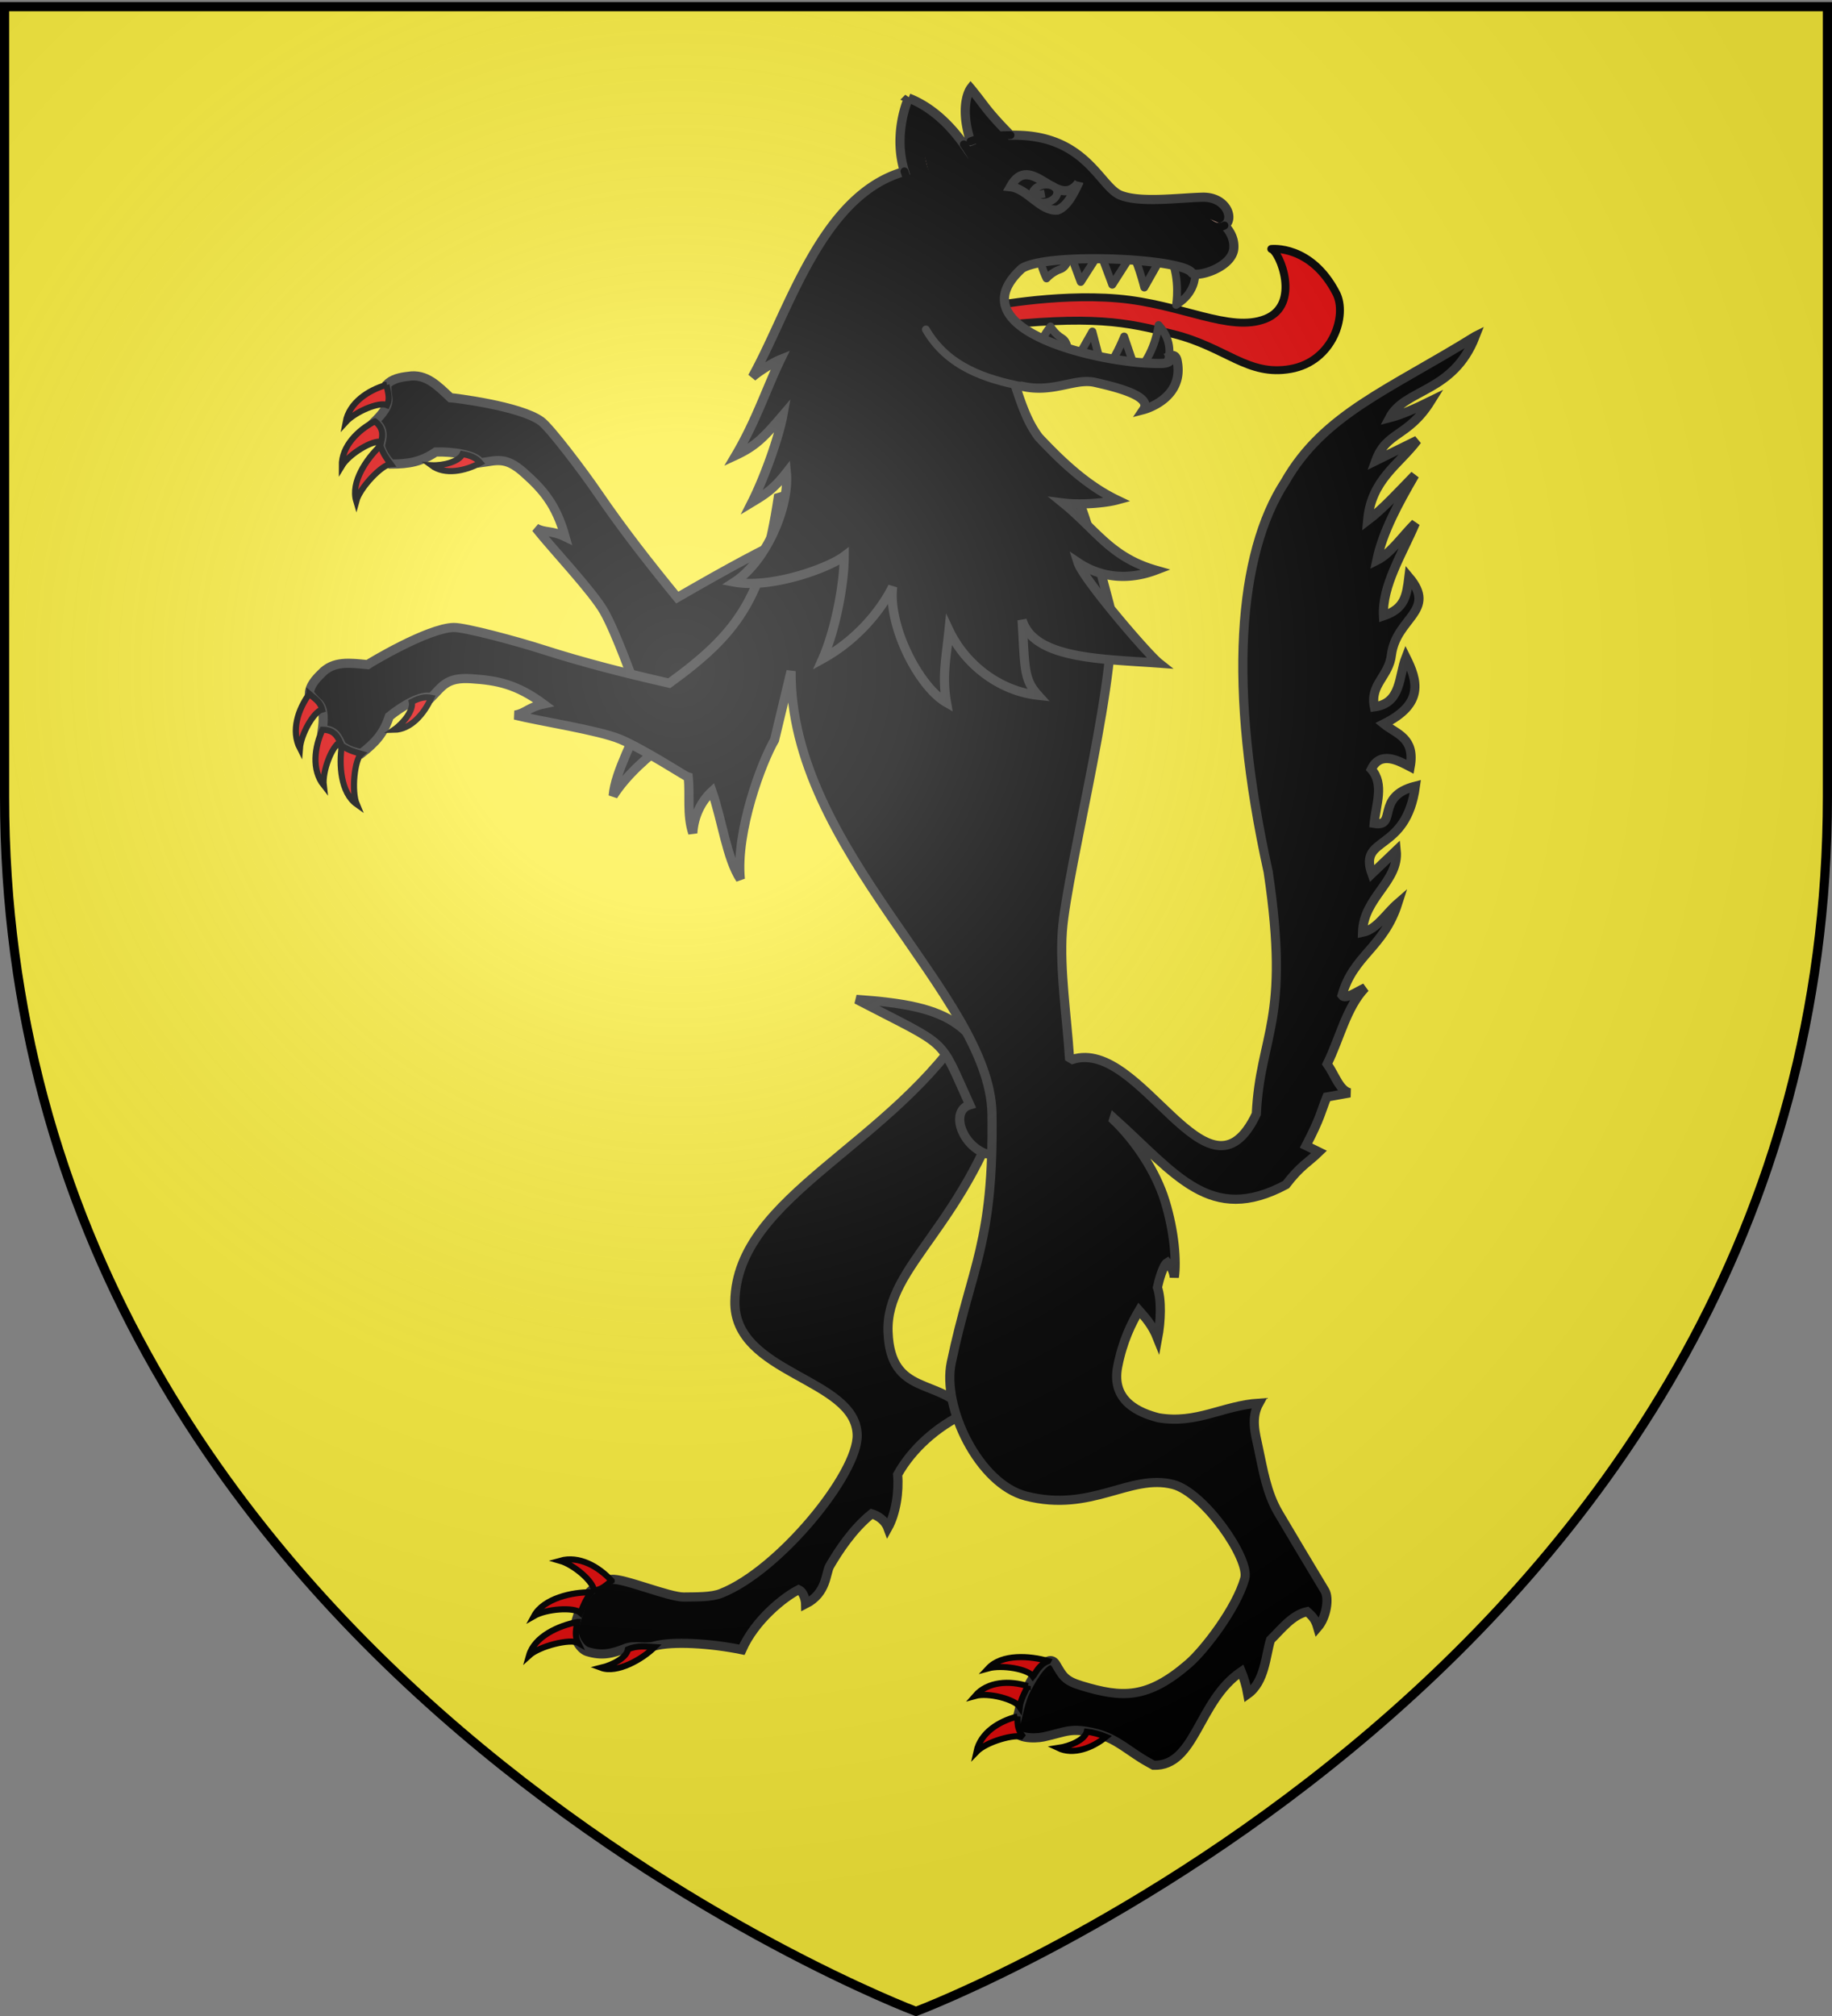 <svg xmlns="http://www.w3.org/2000/svg" xmlns:xlink="http://www.w3.org/1999/xlink" width="600" height="660" version="1.0"><rect width="100%" height="100%" fill="#808080" stroke="none"/><desc>Flag of Canton of Valais (Wallis)</desc><defs><radialGradient xlink:href="#a" id="b" cx="221.445" cy="226.331" r="300" fx="221.445" fy="226.331" gradientTransform="matrix(1.353 0 0 1.349 -77.63 -85.747)" gradientUnits="userSpaceOnUse"/><linearGradient id="a"><stop offset="0" style="stop-color:white;stop-opacity:.314"/><stop offset=".19" style="stop-color:white;stop-opacity:.251"/><stop offset=".6" style="stop-color:#6b6b6b;stop-opacity:.125"/><stop offset="1" style="stop-color:black;stop-opacity:.125"/></linearGradient></defs><g style="display:inline"><path d="M300 658.5s298.5-112.32 298.5-397.772V2.176H1.5v258.552C1.5 546.18 300 658.5 300 658.5" style="fill:#fcef3c;fill-opacity:1;fill-rule:evenodd;stroke:none"/></g><path d="M318.147 333.636c-25.91 41.587-76.801 57.642-77.467 92.379-.46 23.933 39.632 25.011 40.062 43.768.292 12.738-25.66 44.39-44.512 51.832-3.161 1.339-8.572 1.152-12.22 1.225-4.866.097-20.03-6.32-23.81-5.767-2.55 1.333-3.78 2.279-6.119 3.245-3.318 2.31-4.838 8.578-5.998 12.304-.773 2.486 1.58 7.243 4.203 8.059 4.817 1.499 8.16.715 12.591-1.049 2.956-1.176 6.39.113 9.414-.74 5.882-1.66 18.415-.906 28.678 1.2 4.259-9.655 13.725-17.213 18.585-19.659 1.725.8 2.275 3.56 2.298 4.669 6.998-3.537 6.56-10.152 7.903-12.457 2.85-4.895 7.528-12.076 13.73-17.06 2.019.598 4.39 2.158 5.296 4.609 2.646-4.734 3.677-11.836 3.2-17.452 4.575-8.215 12.74-15.76 22.614-20.291-8.584-11.582-24.986-4.924-25.755-26.422-.79-22.114 26.196-34.709 39.932-82.282 2.816-6.097 14.898-9.322-12.625-20.11z" style="fill:#000;fill-opacity:1;fill-rule:evenodd;stroke:#313131;stroke-width:3;stroke-linecap:butt;stroke-linejoin:miter;stroke-miterlimit:4;stroke-opacity:1;stroke-dasharray:none;stroke-dashoffset:0"/><g style="fill:#e20909;fill-opacity:1;stroke:#000;stroke-width:.966;stroke-miterlimit:4;stroke-opacity:1;stroke-dasharray:none"><path d="M580.877 652.257c-.946.708-1.654 1.447-2.842 1.46-.032-1.408-3.114-4.132-5.244-4.783 3.04-.797 6.1 1.067 8.086 3.323zM577.652 654.029c-.952 1.074-1.311 2.062-1.806 3.187-1.031-.96-5.39-.72-7.342.352 1.551-2.734 6.146-3.691 9.148-3.54zM575.331 658.672c-.346 1.475-.42 2.302.036 3.288-1.216-.71-6.119.388-7.789 1.86.915-3.006 4.79-4.64 7.753-5.148zM587.455 662.883c-1.303-.098-2.699-.364-4.217.265-.22 1.287-2.393 2.408-4.296 2.83 2.482.978 6.513-1.19 8.513-3.095z" style="fill:#e20909;fill-opacity:1;fill-rule:evenodd;stroke:#000;stroke-width:.966;stroke-linecap:butt;stroke-linejoin:miter;stroke-miterlimit:4;stroke-opacity:1;stroke-dasharray:none" transform="scale(2.071)rotate(-1.149 -19725.199 24592.977)"/></g><path d="M290.947 190.132c-15.662-17.672-1.542-33.598-69.139 5.506-9.064-11.074-17.802-22.217-26.007-34.22-5.034-7.363-15.63-21.316-18.555-23.495-6.828-5.09-29.126-7.712-29.723-7.717-4.125-3.866-7.967-7.984-13.832-6.998-2.558.261-5.49.916-7.025 2.736.073 1.723.068 2.54.351 4.069.573 3.096-2.543 6.222-4.304 7.972 3.384 2.519 2.447 5.301 1.834 7.972.659 2.543 2.042 4.335 3.465 5.971 5.961-.01 9.828-.696 14.721-3.962 5.644-.134 12.928.912 14.534 3.56 5.375-.705 8.218-2.212 14.285 3.18 6.247 5.553 10.564 10.413 13.526 21.004-4.53-2.174-6.515-1.179-9.557-2.819 4.88 6.266 18.599 20.71 22.362 27.396 4.086 7.258 9.554 23.017 9.939 23.484-3.1 4.957-7.897 9.326-10.053 15.32 3.787-4.296 8.769-6.554 13.389-6.937-3.106 9.263-9.714 20.38-10.329 28.378 8.481-13.384 29.166-26.009 36.783-29.047z" style="fill:#000;fill-opacity:1;fill-rule:evenodd;stroke:#313131;stroke-width:3;stroke-linecap:butt;stroke-linejoin:miter;stroke-miterlimit:4;stroke-opacity:1;stroke-dasharray:none;stroke-dashoffset:0"/><path d="M126.57 126.015c.487 2.398 1.246 4.378.219 6.613-2.665-1.186-10.49 2.174-13.592 5.587 1.198-6.398 7.393-10.478 13.373-12.2zM122.788 137.924c2.741 2.183 2.632 4.328 2.06 6.72-2.845-.646-10.53 3.97-12.91 7.92-.068-6.508 5.318-11.789 10.85-14.64zM124.556 145.958c1.096 2.94 2.137 4.229 3.41 5.983-2.913.17-10.102 7.688-11.29 12.143-1.873-6.234 3.357-13.85 7.88-18.126zM157.343 151.52c-1.49-1.758-3.42-2.413-5.855-2.871-1.14 2.452-6.19 3.86-10.223 3.664 4.425 3.308 11.044 1.92 16.078-.793z" style="fill:#e20909;fill-opacity:1;fill-rule:evenodd;stroke:#000;stroke-width:2;stroke-linecap:butt;stroke-linejoin:miter;stroke-miterlimit:4;stroke-opacity:1;stroke-dasharray:none"/><path d="M280.535 327.18c31.141 16.202 26.632 11.648 37.077 34.53-6.252 1.854-2.996 12.484 4.643 15.76 4.927 2.114 9.12-7.1 7.57-12.627-8.5-30.328-18.148-35.438-49.29-37.663z" style="fill:#000;fill-opacity:1;fill-rule:evenodd;stroke:#313131;stroke-width:3;stroke-linecap:butt;stroke-linejoin:miter;stroke-miterlimit:4;stroke-opacity:1;stroke-dasharray:none"/><path d="M483.142 110.118c-28.109 17.478-49.586 25.359-62.278 47.63-15.303 23.424-18.98 66.9-5.526 127.663 7.37 49.346-2.582 52.896-3.884 79.299-15.77 33.307-37.609-25.065-60.196-17.882q-.492-.295-.99-.586c-.88-13.443-3.237-28.756-2.344-41.395 1.426-20.165 19.894-90.24 15.35-107.187-10.806-40.293-13.107-54.142-42.098-54.017l-66.295 19.26c-4.992 33.316-13.589 44.701-35.684 60.766-13.952-3.183-27.699-6.618-41.542-11.063-8.492-2.727-25.403-7.253-29.05-7.18-8.513.17-27.731 11.8-28.206 12.162-5.63-.522-11.177-1.41-15.203 2.967-1.86 1.776-3.788 4.07-3.883 6.448 1.114 1.315 1.622 1.97 2.784 3.004 2.352 2.093 1.782 6.475 1.465 8.938 4.218-.087 5.183 2.68 6.338 5.165 2.08 1.604 4.283 2.182 6.41 2.601 4.702-3.664 7.335-6.58 9.195-12.162 4.375-3.568 10.772-7.224 13.664-6.118 3.813-3.854 5.126-6.764 13.225-6.227 8.34.552 14.754 1.733 23.591 8.279-4.911 1.063-5.897 3.056-9.305 3.626 7.698 1.955 27.398 4.943 34.472 7.913 7.68 3.225 21.682 12.323 22.273 12.455.592 5.817-.51 12.225 1.465 18.28.355-5.715 2.887-10.564 6.3-13.7 3.231 9.22 4.847 22.062 9.269 28.756-1.514-15.772 7.059-38.462 11.21-45.535l5.421-22.565c-.498 58.694 64.981 105.906 65.792 144.736.612 42.664-6.592 49.552-13.334 81.654-3.07 14.623 9.038 39.71 24.434 43.666 21.544 5.537 34.034-7.425 48.245-3.773 10.053 2.583 25.262 24.333 23.445 30.808-2.747 9.788-13.25 23.409-18.426 27.877-13.452 11.615-21.687 11.247-35.094 7.18-5.447-1.652-6.083-3.183-8.316-6.96-2.624-4.44-7.593 4.296-8.718 6.374l-.953 1.759c-1.829 3.376-2.733 8.58-3.663 12.198-1.044 4.062 6.398 4.017 9.231 3.407 7.53-1.621 8.938-3.292 17.474-1.099 6.68 1.717 11.071 6.266 16.815 9.378.591.32 1.166.669 1.758.99 13.8.439 14.536-21.1 28.757-30.662.81 2.01 1.64 4.58 2.124 7.363 5.588-3.992 5.844-12.48 7.437-17.73 3.635-3.589 7.136-8.218 12.015-9.268 1.857 1.62 2.73 2.68 3.444 5.165 2.881-3.318 3.823-9.586 2.344-12.016-3.898-6.403-12.777-21.344-15.166-25.386-3.896-6.591-5.054-14.11-6.63-21.43-1.045-4.854-2.446-9.773.22-14.58-11.85.778-20.365 6.922-32.897 4.799-6.064-1.559-15.638-5.322-13.37-16.815 1.65-8.4 4.538-14.16 6.996-18.316 1.643 1.873 4.233 4.498 6.081 9.158 1.067-5.674 1.312-12.702-.073-16.704.474-2.192 1.846-7.334 3.26-8.17 1.254 1.393 2.053 2.877 2.272 4.836.778-5.188.045-14.854-3.004-24.837s-9.903-20.013-16.888-26.705l.147-.476c20.336 18.28 31.489 34.966 56.313 21.707 4.802-6.262 7.262-7.23 10.824-10.708l-4.248-2.072c4.898-9.44 4.837-11.061 6.819-15.919l7.522-1.356c-3.402-.805-4.773-5.673-7.407-9.466 4.13-8.35 6.31-18.61 12.45-24.96-2.865 1.363-6.544 3.982-7.6 2.503 3.668-13.154 13.6-15.53 18.27-30.133-3.809 3.299-6.883 8.552-11.557 9.5.34-11.507 12.06-16.636 11.04-26.8l-7.963 7.605c-4.52-12.516 11.244-6.62 14.25-28.666-13.405 3.39-5.722 13.505-13.497 12.2.563-6.139 3.396-12.884-.943-17.729 2.931-6.114 8.858-2.82 12.724-.806 1.734-9.526-4.492-10.705-8.632-14.044 13.278-6.605 11.078-14.147 7.248-21.794-2.416 6.177-1.392 15.012-10.341 16.216-1.529-7.395 4.822-9.955 5.596-17.118 1.628-12.093 15.089-14.274 5.718-25.387-.777 6.257-1.368 10.352-8.324 12.707-.49-9.845 6.091-20.167 10.438-30.345-4.197 4.157-8.054 9.915-12.634 12.198 1.948-9.379 7.057-18.657 12.428-27.93-5.175 5.291-10.361 11.047-15.432 14.864 1.187-13.413 10.183-18.183 16.241-26.25l-13.562 6.669c3.48-9.653 10.517-7.574 17.982-19.536-5.045 2.493-9.699 4.523-13.476 5.487 5.06-9.674 20.84-8.063 28.046-26.653z" style="fill:#000;fill-opacity:1;fill-rule:evenodd;stroke:#313131;stroke-width:3;stroke-linecap:butt;stroke-linejoin:miter;stroke-miterlimit:4;stroke-opacity:1;stroke-dasharray:none;stroke-dashoffset:0"/><g style="fill:#e20909;fill-opacity:1;stroke:#000;stroke-width:.966;stroke-miterlimit:4;stroke-opacity:1;stroke-dasharray:none"><path d="M441.136 584.737c.914.75 1.802 1.26 2.099 2.41-1.36.368-3.265 4.014-3.385 6.238-1.503-2.761-.428-6.179 1.286-8.648zM443.352 590.35c1.693-.019 2.306.818 2.821 1.888-1.262.626-2.731 4.699-2.417 6.904-2.01-2.417-1.605-6.037-.404-8.792zM446.465 592.82c1.307.765 2.09.93 3.102 1.2-1.039.951-1.437 5.96-.523 7.99-2.603-1.763-2.968-6.21-2.579-9.19zM460.439 584.9c-1.095-.204-2.017.14-3.069.711.321 1.266-1.14 3.334-2.71 4.49 2.666-.11 4.721-2.65 5.779-5.201z" style="fill:#e20909;fill-opacity:1;fill-rule:evenodd;stroke:#000;stroke-width:.966;stroke-linecap:butt;stroke-linejoin:miter;stroke-miterlimit:4;stroke-opacity:1;stroke-dasharray:none" transform="scale(2.071)rotate(1.325 20785.963 -16612.57)"/></g><g style="fill:#fec3ac;stroke:#000;stroke-width:1.25;stroke-miterlimit:4;stroke-opacity:1;stroke-dasharray:none"><path d="M339.91 54.078s-11.098-.152-20.854 2.615c-9.756 2.766-16.344 8.721-22.338 7.617s-4.258-10.007-3.017-10.673c0 0-6.31.46-8.757 8.844-1.076 3.686 2.51 10.478 9.39 10.36 6.864-.118 9.294-5.268 17.058-8.916 7.106-3.338 11.878-5.424 29.017-6.808z" style="fill:#e20909;fill-opacity:1;stroke:#000;stroke-width:1.25;stroke-linecap:round;stroke-linejoin:round;stroke-miterlimit:4;stroke-opacity:1;stroke-dasharray:none" transform="scale(-2.071 2.071)rotate(10.982 120.608 -2526.8)"/><path d="M312.968 67.539s-1.367-2.413.522-5.485c0 0 1.243 3.861 4.162 6.14 0 0-3.432 2.237-4.684-.655M318.464 68.027l.721-5.236s2.417 3.757 3.727 4.249z" style="fill:#000;stroke:#313131;stroke-width:1.25;stroke-linecap:round;stroke-linejoin:round;stroke-miterlimit:4;stroke-opacity:1;stroke-dasharray:none" transform="scale(-2.071 2.071)rotate(10.982 120.608 -2526.8)"/><path d="m210.226 95.015 6.74 14.229-11.733.249h0z" style="fill:#000;stroke:#313131;stroke-width:3.168;stroke-linecap:round;stroke-linejoin:round;stroke-miterlimit:4;stroke-opacity:1;stroke-dasharray:none" transform="matrix(-.815 -.061 -.061 .815 534.895 43.926)"/><path d="M328.503 64.41s-.676-2.304.366-3.22c1.042-.915 1.445-2.177 1.445-2.177s2.649 2.292 2.61 3.711l-4.234 1.622M306.33 55.485s.439 2.739 3.833 3.958c0 0-1.44-3.793-.584-7.395 0 0-4.078.396-3.25 3.437M310.831 51.4l3.748 4.39s.278-4.975 1.09-6.116zM324.964 47.966s.726 2.288 2.101 2.466c1.376.177 2.416 1 2.416 1s.917-3.381.092-4.537l-4.418 1.019" style="fill:#000;stroke:#313131;stroke-width:1.25;stroke-linecap:round;stroke-linejoin:round;stroke-miterlimit:4;stroke-opacity:1;stroke-dasharray:none" transform="scale(-2.071 2.071)rotate(10.982 120.608 -2526.8)"/><path d="m203.675 75.715 5.991-12.98-12.731.499h0zM216.363 75.544l5.991-12.981-12.731.5h0z" style="fill:#000;stroke:#313131;stroke-width:3.168;stroke-linecap:round;stroke-linejoin:round;stroke-miterlimit:4;stroke-opacity:1;stroke-dasharray:none" transform="matrix(-.815 -.061 -.061 .815 534.895 43.926)"/><path d="M345.469 19.281c-3.703 2.326-5.96 6.142-7.188 8.875a9 9 0 0 0-1.125-.281c.71-6.162-1.625-8.219-1.625-8.219s-.432.763-1.625 3.188c-1.192 2.424-3.156 5.281-3.156 5.281-.698.137-1.427.286-2.219.5-9.558 2.604-10.234 10.31-13.031 12.125s-8.88 2.148-12.656 2.781c-3.777.634-4.365 4.36-2.594 5.063-.299.402-1.25 1.975-.75 3.812.82 3.01 6.841 3.489 7.25 2.532 1.087-2.544 21.689-7.533 26.242-5.795 12.572 7.633-10.028 17.407-18.617 18.92-2.237.44-1.75-.876-1.75-.876s-.923-.244-.937.938c-.077 6.185 6.687 6.594 6.687 6.594-1.851-1.853 3.713-4.364 6.719-5.688s6.848.468 11.5-1.625c.316-.014.627-.064.937-.094-.388 2.919-.748 5.849-2.062 8.532-2.798 4.448-6.027 8.953-10.25 12.094 2.04.152 5.983-.335 8.469-1.157-4.376 5.224-5.765 9.854-12.375 13.219 3.971.684 8.365-.077 11.843-3.531-.307 2.692-8.017 16.257-9.562 18.062 8.778-2.387 19.287-4.384 19.969-10.812.997 7.566 1.563 9.21-.22 12.156 5.815-1.805 10.37-6.899 11.876-12.781 1.294 4.306 2.483 6.922 2.562 11.156 3.802-3.258 6.796-13.618 4.875-19.594 2.786 3.615 7.442 7.258 13.031 9.063-2.814-4.041-5.553-10.82-6.437-15.281 2.921 1.421 12.41 2.867 17.844.718-5.523-2.213-10.833-9.966-11.375-15.406 2.49 2.162 3.89 2.7 6.25 3.563-2.873-3.71-6.258-9.553-7.438-12.594 3.472 2.756 5.044 3.947 8.531 4.812-4.224-4.768-6.818-9.497-9.843-13.531 1.267.239 3.613 1.138 4.906 1.875-7.76-9.205-16.192-26.177-29.812-27.312.712-6.34-2.844-11.282-2.844-11.282z" style="fill:#000;fill-opacity:1;fill-rule:evenodd;stroke:#313131;stroke-width:1.449;stroke-linecap:butt;stroke-linejoin:miter;stroke-miterlimit:4;stroke-opacity:1;stroke-dasharray:none" transform="scale(-2.071 2.071)rotate(10.982 120.608 -2526.8)"/><path d="M330.763 28.114c2.817-.552 4.899-.509 6.381-.245M303.695 46.198s-1.66 3.085-3.431 2.383M344.897 25.893s1.135 4.166-.426 7.619M337.064 31.449s.357-1.392 1.217-3.306" style="fill:#fec3ac;stroke:#000;stroke-width:1.25;stroke-linecap:round;stroke-linejoin:round;stroke-miterlimit:4;stroke-opacity:1;stroke-dasharray:none" transform="scale(-2.071 2.071)rotate(10.982 120.608 -2526.8)"/><path d="M336.6 67.41c5.215-2.143 10.89-5.158 13.147-11.678" style="fill:none;stroke:#313131;stroke-width:1.25;stroke-linecap:round;stroke-linejoin:round;stroke-miterlimit:4;stroke-opacity:1;stroke-dasharray:none" transform="scale(-2.071 2.071)rotate(10.982 120.608 -2526.8)"/><path d="M348.316 30.55a15 15 0 0 1-1.373 4.79" style="fill:#fec3ac;stroke:#000;stroke-width:1.25;stroke-linecap:round;stroke-linejoin:round;stroke-miterlimit:4;stroke-opacity:1;stroke-dasharray:none" transform="scale(-2.071 2.071)rotate(10.982 120.608 -2526.8)"/><g style="fill:#fec3ac;fill-opacity:1;stroke:#000;stroke-width:2.76;stroke-miterlimit:4;stroke-opacity:1;stroke-dasharray:none"><g style="fill:#fec3ac;stroke:#000;stroke-width:2.76;stroke-miterlimit:4;stroke-opacity:1;stroke-dasharray:none"><path d="M230.087 198.512c9.096 8.51 14.271-14.432 23.678-3.189-5.726 1.75-8.558 10.41-14.579 11.138-3.624-.568-6.667-4.657-9.1-7.95z" style="color:#000;fill:#000;fill-opacity:1;fill-rule:evenodd;stroke:#313131;stroke-width:3.2;stroke-linecap:butt;stroke-linejoin:miter;stroke-miterlimit:4;stroke-opacity:1;stroke-dasharray:none;stroke-dashoffset:0;marker:none;visibility:visible;display:inline;overflow:visible" transform="matrix(-.92 .179 .179 .92 529.41 -163.972)"/><path d="M246.858 199.97c0 1.72-1.966 3.116-4.4 3.125-2.433.01-4.421-1.37-4.449-3.09-.027-1.718 1.916-3.13 4.35-3.159s4.443 1.336 4.498 3.054l-4.423.07z" style="fill:#000;fill-opacity:1;stroke:#313131;stroke-width:2.76;stroke-miterlimit:4;stroke-opacity:1;stroke-dasharray:none" transform="matrix(-.92 .179 .179 .92 529.41 -163.972)"/></g></g></g><g style="fill:#e20909;fill-opacity:1;stroke:#000;stroke-width:.966;stroke-miterlimit:4;stroke-opacity:1;stroke-dasharray:none"><path d="M659.521 650.56c-1.283.923-1.459 2.426-1.72 2.945-1.048-.941-5.227-.582-7.16.524 1.503-2.761 5.876-3.568 8.88-3.47zM657.378 655.198c-.08.532-.57 2.353-.413 3.495-1.07-.974-5.403-.997-7.27.088 1.38-2.77 4.712-3.74 7.683-3.583zM657.005 660.25c.345 1.529.692 2.133 1.723 2.94-1.382-.273-5.528 2.162-6.623 4.101-.121-3.14 2.268-5.589 4.9-7.04zM671.371 659.878c-1.084-.154-2.32-.145-3.15-.026.016 1.305-1.95 2.87-3.747 3.627 2.618.515 5.272-1.368 6.897-3.601z" style="fill:#e20909;fill-opacity:1;fill-rule:evenodd;stroke:#000;stroke-width:.966;stroke-linecap:butt;stroke-linejoin:miter;stroke-miterlimit:4;stroke-opacity:1;stroke-dasharray:none" transform="scale(2.071)rotate(14.413 1946.84 -1495.93)"/></g><path d="M300 658.5s298.5-112.32 298.5-397.772V2.176H1.5v258.552C1.5 546.18 300 658.5 300 658.5" style="opacity:1;fill:url(#b);fill-opacity:1;fill-rule:evenodd;stroke:none;stroke-width:1px;stroke-linecap:butt;stroke-linejoin:miter;stroke-opacity:1"/><path d="M300 658.5S1.5 546.18 1.5 260.728V2.176h597v258.552C598.5 546.18 300 658.5 300 658.5z" style="fill:none;stroke:#000;stroke-width:3;stroke-linecap:butt;stroke-linejoin:miter;stroke-miterlimit:4;stroke-opacity:1;stroke-dasharray:none"/></svg>
